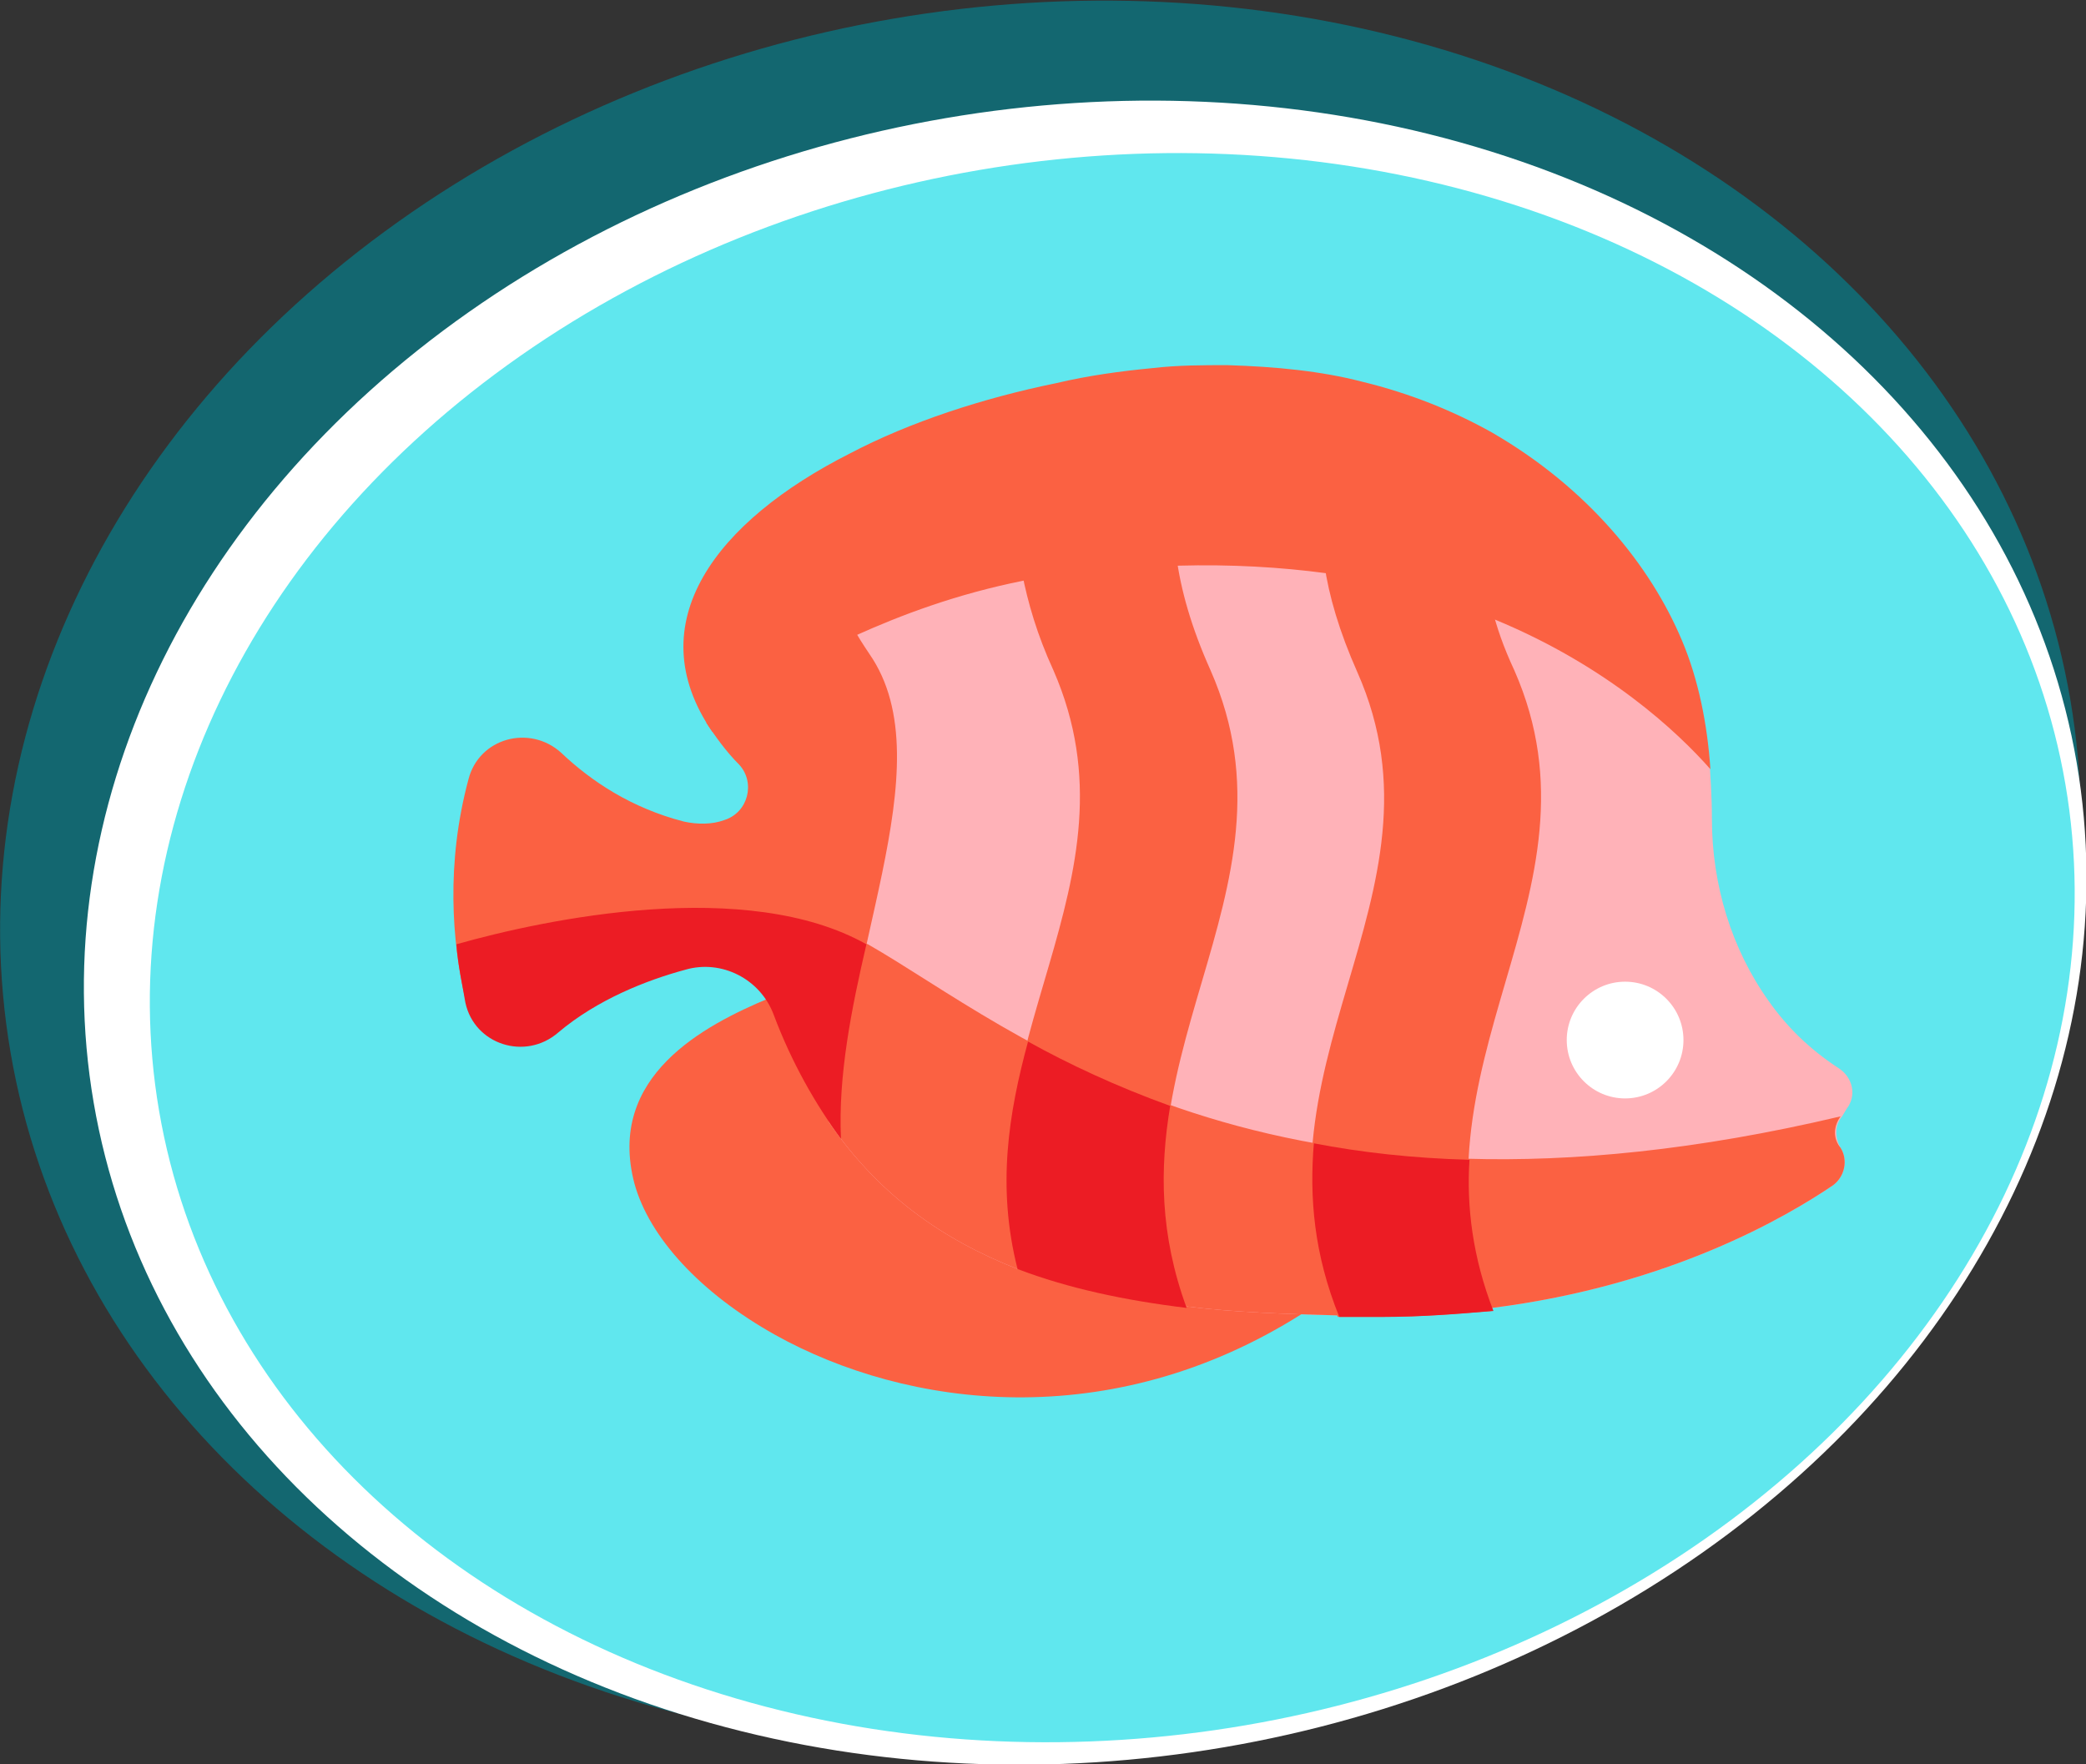 <?xml version="1.0" encoding="utf-8"?>
<!-- Generator: Adobe Illustrator 26.1.0, SVG Export Plug-In . SVG Version: 6.00 Build 0)  -->
<svg version="1.1" id="Layer_1" xmlns="http://www.w3.org/2000/svg" xmlns:xlink="http://www.w3.org/1999/xlink" x="0px" y="0px"
	 viewBox="0 0 139.4 117.9" style="enable-background:new 0 0 139.4 117.9;" xml:space="preserve">
<rect x="0" y="0" width="139.4" height="117.9" fill="#333333" stroke="none"/>
<style type="text/css">
	.st0{opacity:0.2;fill:#232323;}
	.st1{fill:#D67443;}
	.st2{fill:#ECC36C;}
	.st3{fill:#FB6142;}
	.st4{fill:#136770;}
	.st5{fill:#FFB2B8;}
	.st6{fill:#0A7A9B;}
	.st7{fill:#333535;}
	.st8{fill:#60E7EE;}
	.st9{fill:#EC1C24;}
	.st10{fill:#DCA837;}
	.st11{fill:#FFFFFF;}
	.st12{fill:none;stroke:#FFFFFF;stroke-width:2;stroke-miterlimit:10;}
	.st13{fill:url(#);}
	.st14{fill:#D4B00E;}
	.st15{fill:#2A428B;}
	.st16{fill:#1A3372;}
	.st17{fill:#4F71B5;}
	.st18{fill:#6288CB;}
	.st19{fill:#E8EEFF;}
	.st20{fill:#D9E1FD;}
	.st21{fill:#E70054;}
	.st22{fill:#FF7185;}
	.st23{fill:#FF4155;}
	.st24{fill:#3C589F;}
	.st25{fill:#FFB232;}
	.st26{fill:#BDC7F6;}
	.st27{fill:#CD1927;}
	.st28{fill:#A21D28;}
	.st29{fill:#00325A;}
	.st30{fill:#7A1F2A;}
	.st31{fill:#E4F6FF;}
	.st32{opacity:0.3;fill:#FFFFFF;}
	.st33{opacity:0.4;fill:#FFFFFF;}
	.st34{opacity:0.4;}
	.st35{clip-path:url(#SVGID_00000070806244890040482100000004132379299150417085_);fill:#FFFFFF;}
	
		.st36{clip-path:url(#SVGID_00000070806244890040482100000004132379299150417085_);fill:none;stroke:#000000;stroke-width:3;stroke-miterlimit:10;}
	.st37{opacity:0.5;clip-path:url(#SVGID_00000070806244890040482100000004132379299150417085_);fill:#232323;}
	.st38{opacity:0.7;clip-path:url(#SVGID_00000070806244890040482100000004132379299150417085_);fill:#232323;}
	.st39{opacity:0.4;clip-path:url(#SVGID_00000070806244890040482100000004132379299150417085_);fill:#232323;}
	.st40{clip-path:url(#SVGID_00000070806244890040482100000004132379299150417085_);}
	.st41{fill:#232323;}
	.st42{clip-path:url(#SVGID_00000006688446250673688120000013207300200780969106_);}
	.st43{opacity:0.6;fill:#FFFFFF;}
	.st44{opacity:0.2;fill:#FFFFFF;}
</style>
<g>
	<g>
		<ellipse transform="matrix(0.986 -0.169 0.169 0.986 -8.886 12.595)" class="st4" cx="69.5" cy="58.5" rx="69.8" ry="58.1"/>
		
			<ellipse transform="matrix(0.986 -0.169 0.169 0.986 -9.495 13.148)" class="st11" cx="72.5" cy="62.3" rx="67.2" ry="55.2"/>
		
			<ellipse transform="matrix(0.986 -0.169 0.169 0.986 -9.629 13.469)" class="st8" cx="74.3" cy="63.3" rx="64.6" ry="52.7"/>
	</g>
	<g>
		<g>
			<path class="st3" d="M58.5,78.5c-2.8-2.8-5.1-6.5-6.8-11.2c-0.1-0.2-0.2-0.4-0.3-0.6c-4.3,1.8-10.9,5.2-9,12.4
				c1,3.6,4.4,7.3,9.4,10.1l0,0c8.8,4.9,22.4,6.7,35.2-1.4C75.3,87.4,65.4,85.5,58.5,78.5z"/>
			<path class="st5" d="M123.4,74.1c0.7-0.9,0.4-2.1-0.5-2.7c-2-1.3-3.5-2.8-4.7-4.5c-2.5-3.5-3.8-7.8-3.8-12.2
				c0-1.5-0.1-2.9-0.2-4.4c-4.3-4.5-15.6-13.8-35.6-13.1c-9.7,0.3-16.9,2.5-22.2,5c0.3,0.5,0.6,1,0.9,1.5c5,7.2-1.9,20-1.9,31.3
				c3.3,4.8,7.5,7.8,12.6,9.8l1-0.4l9.1,1.9l1.2,1l0,0c3.2,0.4,6.5,0.5,10.1,0.6l0,0l1.1-0.6l7.4-0.6l1.8,0.7
				c11.9-1.5,19.7-6.1,22.8-8.2c0.8-0.6,1-1.7,0.5-2.5c-0.4-0.7-0.4-1.5,0.1-2.1L123.4,74.1z"/>
			<path class="st3" d="M123,74.6c-38.5,9.1-55.2-5.9-65-11.5c-0.3-0.1-0.5-0.3-0.8-0.4c-0.9,4.1-1.8,8.3-1.8,12.3
				c3.3,4.8,7.5,7.8,12.6,9.8l1-0.4l9.1,1.9l1.2,1l0,0c3.2,0.4,6.5,0.5,10.1,0.6l0,0l1.1-0.6l7.4-0.6l1.8,0.7
				c11.9-1.5,19.7-6.1,22.8-8.2c0.8-0.6,1-1.7,0.5-2.5C122.5,76.1,122.5,75.3,123,74.6L123,74.6z"/>
			<path class="st3" d="M58.1,43.7c-0.4-0.6-0.8-1.2-1.1-1.8c-4.8,2.2-8,4.7-9.8,6.4c0.6,0.9,1.3,1.9,2.2,2.8c1.1,1.2,0.6,3.2-1,3.7
				c-0.8,0.3-1.8,0.3-2.7,0.1c-3.5-0.9-6.2-2.7-8.2-4.6c-2.1-1.9-5.5-1-6.2,1.8c-1.5,5.6-1.1,10.8-0.2,14.7c0.6,2.8,4,3.9,6.2,2
				c2.6-2.2,5.9-3.5,8.5-4.2c2.4-0.7,5,0.6,5.9,3c1.2,3.3,2.7,6.1,4.5,8.4C55.8,64.5,63.3,51.2,58.1,43.7L58.1,43.7z"/>
			<path class="st9" d="M56.2,76.1c-0.2-4.2,0.7-8.7,1.7-13c-8-4.5-21.4-1.7-27.4,0c0.1,1.4,0.4,2.7,0.6,3.9c0.6,2.8,4,3.9,6.2,2
				c2.6-2.2,5.9-3.5,8.5-4.2c2.4-0.7,5,0.6,5.9,3C52.9,71,54.5,73.8,56.2,76.1L56.2,76.1z"/>
			<path class="st3" d="M80.9,44.8c-1.3-2.9-2-5.4-2.3-7.7c0,0,0,0,0,0c-3.8,0.1-7.2,0.6-10.3,1.2c0.4,2,1,4.1,2.1,6.5
				C76.6,59,64.2,69.8,68,84.8c3.4,1.3,7.2,2.1,11.3,2.6C73.3,71,87.5,59.8,80.9,44.8z"/>
			<path class="st9" d="M68.7,69.6c-1.3,4.8-2.1,9.7-0.7,15.2c3.4,1.3,7.2,2.1,11.3,2.6c-1.8-4.9-1.8-9.3-1.1-13.5
				C74.6,72.6,71.4,71.1,68.7,69.6z"/>
			<path class="st3" d="M101.2,44.8c-0.7-1.5-1.2-2.9-1.5-4.2c-3.2-1.3-6.9-2.3-11.2-2.9c0.3,2.1,1,4.5,2.2,7.2
				c6.7,15.1-8,26.4-1.3,43.1c1,0,1.9,0,2.9,0c2.6,0,5.1-0.2,7.4-0.4C93.5,71.1,107.8,59.8,101.2,44.8L101.2,44.8z"/>
			<path class="st9" d="M98.2,77.5c-3.8-0.1-7.3-0.5-10.4-1.1c-0.3,3.6,0,7.4,1.7,11.6c1,0,1.9,0,2.9,0c2.6,0,5.1-0.2,7.4-0.4
				C98.4,84,98,80.6,98.2,77.5L98.2,77.5z"/>
			<circle class="st11" cx="108.6" cy="69.5" r="3.9"/>
			<path class="st3" d="M114.3,51.4c-0.2-3-0.8-6-1.9-8.6h0c-2.1-5-6.3-10.2-12.7-13.9l0,0c-2.5-1.4-5.4-2.6-8.7-3.4
				c-2.7-0.7-5.7-1-9-1.1l0,0c-1.6,0-3.3,0-5,0.2c-2.1,0.2-4.3,0.5-6.4,1c0,0,0,0,0,0c-4.9,1-9.8,2.6-13.8,4.7c0,0,0,0,0,0
				c-8.9,4.5-14.2,11.3-9.2,18.6c0.9-0.8,2.1-1.9,3.6-3c0,0,0.1,0,0.1-0.1c0.2-0.1,0.4-0.3,0.6-0.4c0,0,0.1-0.1,0.1-0.1
				c0.2-0.1,0.3-0.2,0.5-0.3c0.1,0,0.1-0.1,0.2-0.1c0.2-0.1,0.3-0.2,0.5-0.3c0.1,0,0.1-0.1,0.2-0.1c0.2-0.1,0.4-0.2,0.5-0.3
				c0,0,0.1-0.1,0.1-0.1c0.2-0.1,0.5-0.3,0.7-0.4c0,0,0.1,0,0.1,0c0.2-0.1,0.4-0.2,0.7-0.4c0.1,0,0.1-0.1,0.2-0.1
				c0.2-0.1,0.4-0.2,0.6-0.3c0.1,0,0.2-0.1,0.2-0.1c0.2-0.1,0.4-0.2,0.6-0.3c3.1-1.4,6.8-2.8,11.3-3.7c0.3-0.1,0.7-0.1,1-0.2
				c0.1,0,0.1,0,0.2,0c0.3-0.1,0.6-0.1,1-0.2c0.1,0,0.2,0,0.3,0c0.3,0,0.6-0.1,0.9-0.1c0.1,0,0.2,0,0.3,0c0.3,0,0.6-0.1,0.9-0.1
				c0.1,0,0.3,0,0.4,0c0.3,0,0.6-0.1,0.9-0.1c0.1,0,0.3,0,0.4,0c0.3,0,0.6-0.1,0.9-0.1c0.1,0,0.3,0,0.4,0c0.3,0,0.6,0,0.9-0.1
				c0.1,0,0.3,0,0.4,0c0.4,0,0.9,0,1.4-0.1l0,0c3.6-0.1,6.9,0.1,9.9,0.5c0,0,0,0,0,0c4.3,0.6,8,1.7,11.3,3.1c0,0,0,0,0,0
				C107.4,44.5,112.1,48.9,114.3,51.4z"/>
		</g>
	</g>
</g>
</svg>
